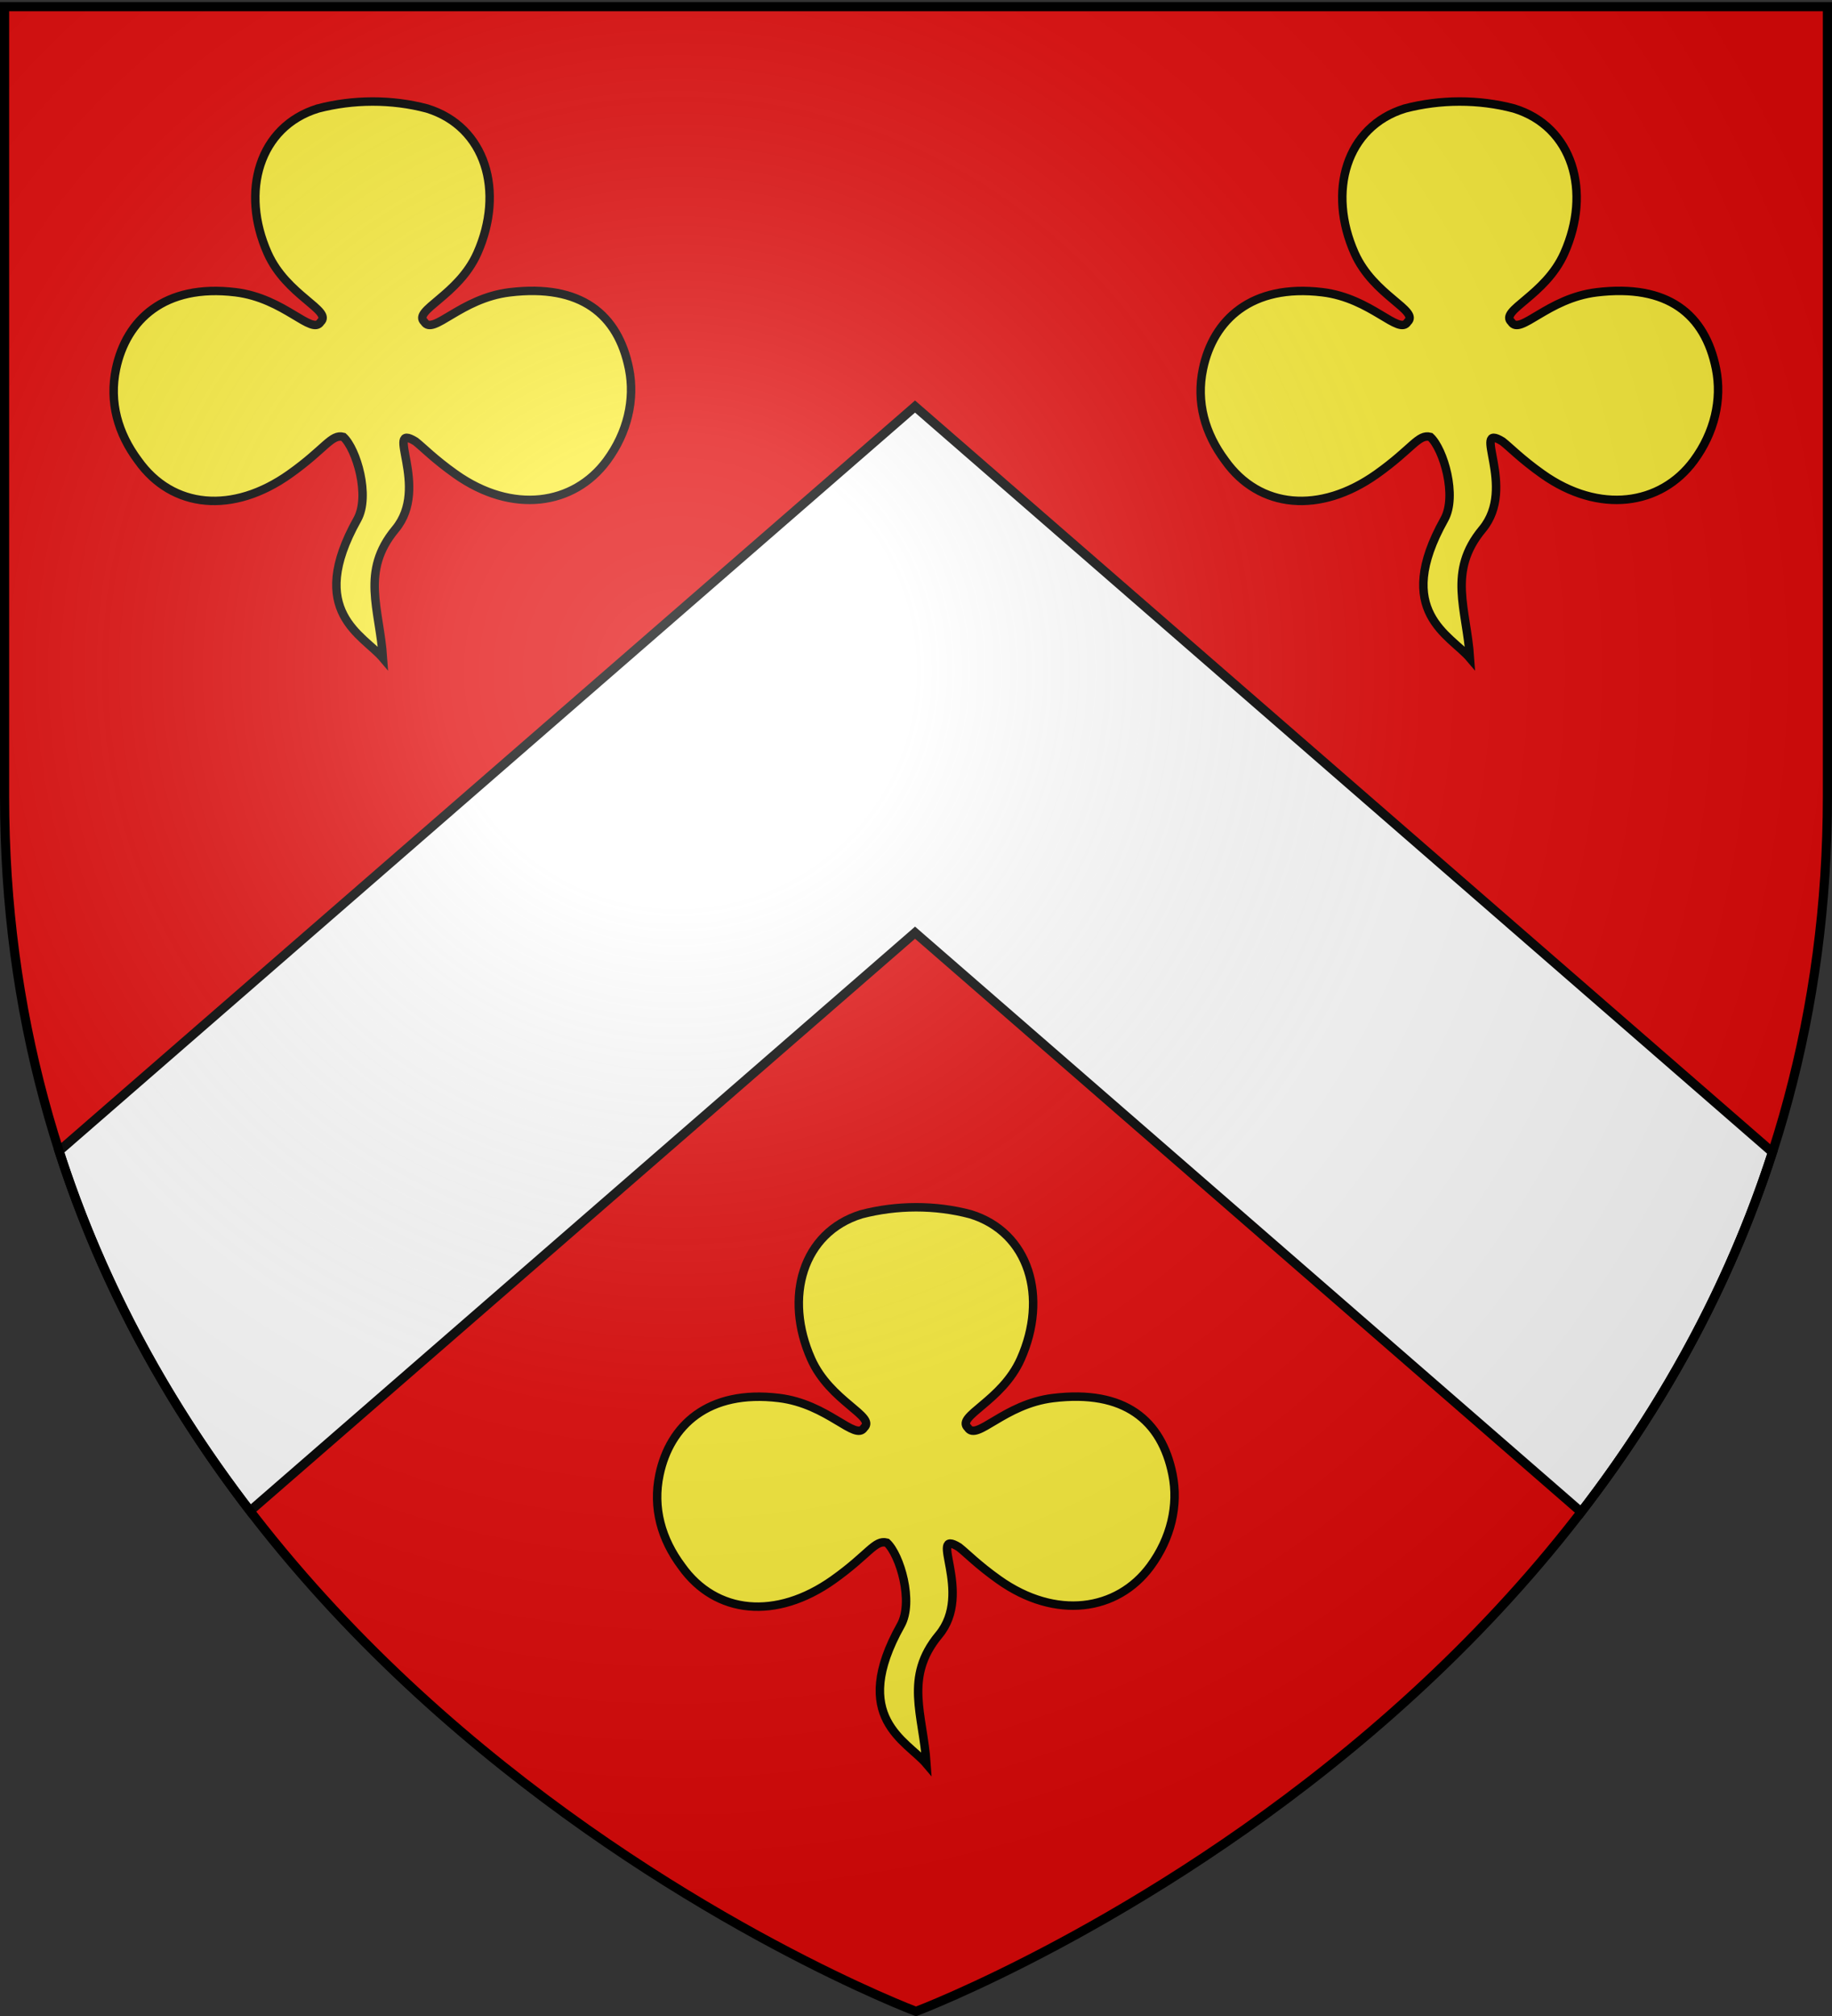 <svg xmlns="http://www.w3.org/2000/svg" xmlns:xlink="http://www.w3.org/1999/xlink" width="600" height="660" version="1.0"><rect width="100%" height="100%" fill="#333333" stroke="none"/><desc>Flag of Canton of Valais (Wallis)</desc><defs><radialGradient xlink:href="#a" id="d" cx="221.445" cy="226.331" r="300" fx="221.445" fy="226.331" gradientTransform="matrix(1.353 0 0 1.349 -77.63 -85.747)" gradientUnits="userSpaceOnUse"/><linearGradient id="a"><stop offset="0" style="stop-color:white;stop-opacity:.314"/><stop offset=".19" style="stop-color:white;stop-opacity:.251"/><stop offset=".6" style="stop-color:#6b6b6b;stop-opacity:.125"/><stop offset="1" style="stop-color:black;stop-opacity:.125"/></linearGradient></defs><g style="display:inline"><path d="M300 658.5s298.5-112.32 298.5-397.772V2.176H1.5v258.552C1.5 546.18 300 658.5 300 658.5" style="fill:#e20909;fill-opacity:1;fill-rule:evenodd;stroke:none;stroke-width:1px;stroke-linecap:butt;stroke-linejoin:miter;stroke-opacity:1;display:inline"/><path d="M299.688 133.094 19.344 376.813c14.52 45.198 36.797 84.323 62.562 117.843l217.782-189.312L517.843 495c25.796-33.492 48.084-72.606 62.656-117.781z" style="fill:#fff;fill-opacity:1;stroke:#000;stroke-opacity:1;stroke-width:3;stroke-miterlimit:4;stroke-dasharray:none"/></g><g style="display:inline"><path id="b" d="M282.123 397.524c-19.31 5.936-25.432 27.249-16.458 47.382 6.21 13.931 21.345 18.73 17.343 22.491-2.883 4.558-11.777-7.77-27.899-9.725-23.3-2.826-35.744 9.113-39.11 25.06-2.306 10.928.621 21.176 7.245 30.044 11.183 15.756 30.98 17.67 49.634 4.422 11.648-8.272 13.648-13.192 17.572-12.158 4.342 3.981 8.854 19.372 4.59 26.99-16.959 30.297 2.014 37.896 8.395 45.437-1.097-16.157-7.458-28.334 4.063-42.216 11.464-13.811-3.962-35.152 6.556-28.752 2.548 1.99 6.084 5.73 13.08 10.699 18.655 13.247 38.785 10.3 49.634-4.422 6.75-9.159 9.263-19.987 7.245-30.044-3.582-17.848-15.81-27.856-39.11-25.03-16.121 1.955-25.049 14.253-27.931 9.695-4.002-3.76 11.133-8.56 17.342-22.49 8.975-20.134 2.853-41.447-16.457-47.383-11.575-3.078-24.157-3.015-35.734 0z" style="fill:#fcef3c;fill-opacity:1;stroke:#000;stroke-width:2.772;stroke-miterlimit:4;stroke-dasharray:none;stroke-opacity:1;display:inline"/><use xlink:href="#b" id="c" width="600" height="660" x="0" y="0" transform="translate(178 -362)"/><use xlink:href="#c" width="600" height="660" transform="translate(-356)"/></g><g style="display:inline"><path d="M300 658.5s298.5-112.32 298.5-397.772V2.176H1.5v258.552C1.5 546.18 300 658.5 300 658.5" style="opacity:1;fill:url(#d);fill-opacity:1;fill-rule:evenodd;stroke:none;stroke-width:1px;stroke-linecap:butt;stroke-linejoin:miter;stroke-opacity:1"/></g><g style="display:inline"><path d="M300 658.5S1.5 546.18 1.5 260.728V2.176h597v258.552C598.5 546.18 300 658.5 300 658.5z" style="opacity:1;fill:none;fill-opacity:1;fill-rule:evenodd;stroke:#000;stroke-width:3;stroke-linecap:butt;stroke-linejoin:miter;stroke-miterlimit:4;stroke-dasharray:none;stroke-opacity:1"/></g></svg>